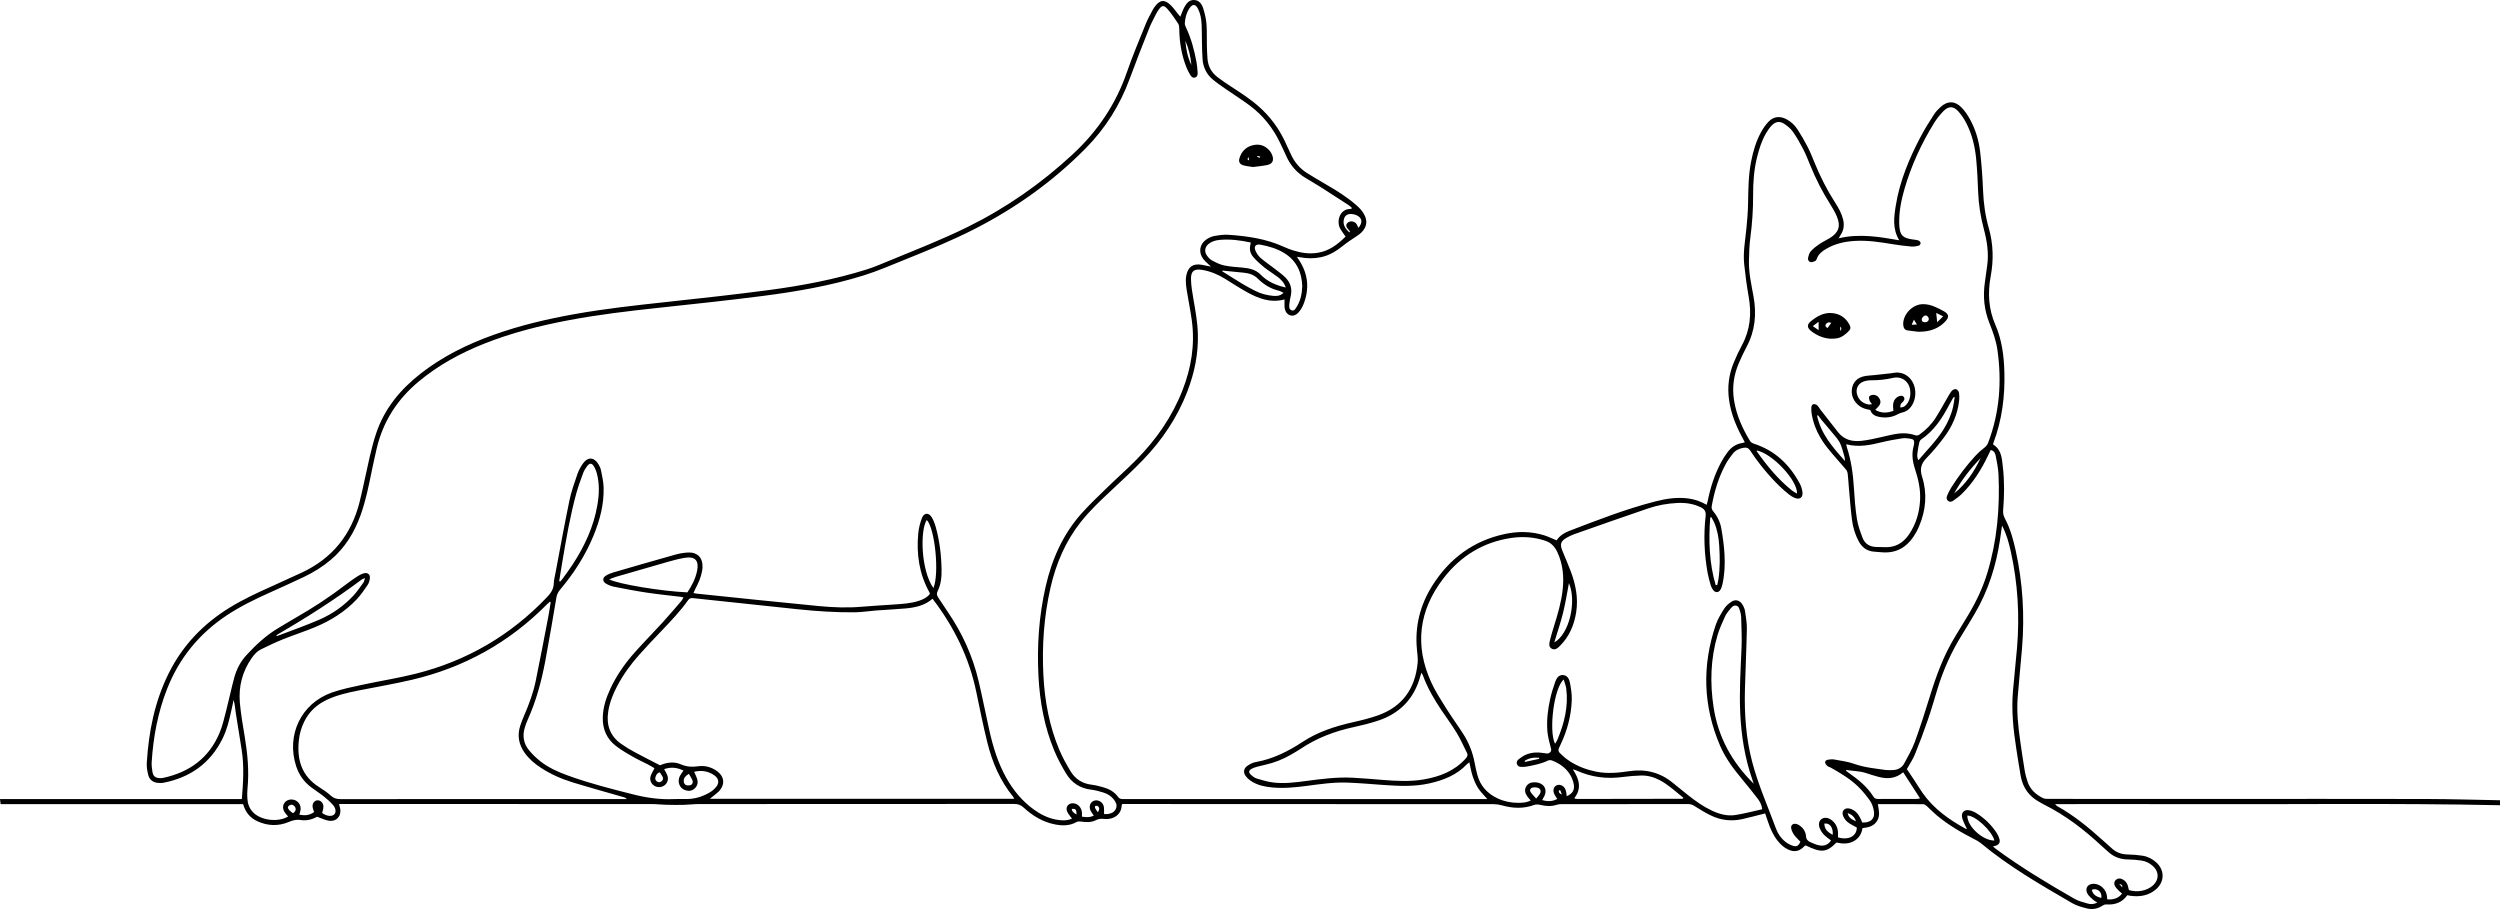 <svg xmlns="http://www.w3.org/2000/svg" id="Ebene_2" viewBox="0 0 5363.83 1950.35"><g id="_&#x17D;&#xD3;&#x165;_1"><path d="m5363.83,1727.64c-230.34-4.86-460.71-1.42-691.07-2.34-83.38-.34-166.77-.05-250.15-.05-3.87,0-7.73,0-13.37,0,2.13,2.14,2.96,3.45,4.16,4.11,35.47,19.67,66.64,45.08,96.61,72.12,7.08,6.39,14.29,12.64,21.36,19.05,9.62,8.73,20.88,12.55,33.84,12.79,10.55.2,21.18.97,31.59,2.62,11.33,1.8,21.51,6.87,30,14.79,17.63,16.43,17.55,40.81-.48,56.81-15.64,13.88-34.39,17.04-54.52,14.56-2.42-.3-4.81-.86-7.68-1.39-10.93,15.86-26.6,20.99-45.11,19.8-2.53-.16-5.54.89-7.69,2.34-10.64,7.18-22.35,9.22-34.42,6.07-10.51-2.74-21.44-5.66-30.71-11.05-67.79-39.4-135.83-78.49-196.4-128.94-3.74-3.11-8.17-5.52-12.54-7.74-29.34-14.95-57.71-31.45-83-52.73-7.01-5.9-13.24-12.72-20.1-18.82-2.2-1.96-5.25-4.16-7.93-4.18-32.11-.29-64.23-.19-97.33-.19,2.13,12.35,5.32,24.16-1.15,35.35-6.79,11.75-18.28,14.71-31.72,16.13-1.91,12.6-8.15,22.78-20.09,28.73-11.72,5.84-23.94,4.9-35.72,2.18-21.33,21.6-32.55,22.59-66.42,6.04-.85.67-2.02,1.37-2.93,2.33-10.18,10.72-21.06,12.89-34.41,6.67-9.17-4.28-16.32-11.04-22.58-18.84-9.88-12.33-15.87-26.62-20.86-41.41-1.89-5.59-3.79-11.17-5.85-17.23-17.08,4.29-33.03,8.65-49.16,12.25-23.58,5.26-46.51,2.41-68.1-8.23-11.99-5.92-23.43-13.04-34.78-20.14-4.1-2.56-7.98-3.91-12.78-3.91-90.8.08-181.61.05-272.41.12-3.13,0-6.41.31-9.36,1.29-11.85,3.94-23.56,3.22-35.52.42-4.23-.99-9.34-1.5-13.24-.05-23.23,8.65-46.33,7.54-69.71.9-5.67-1.61-11.75-2.48-17.64-2.48-261.81-.19-523.62-.25-785.43-.32-3.83,0-7.66,0-10.96,0-.87,1.45-1.49,2.02-1.5,2.59-.13,19.43-17.09,31.88-38.53,29.33-6.31-.75-11.41.06-17.01,2.85-9.83,4.91-20.44,4.53-31.12,2.94-3.24-.48-7.29-.66-9.94.84-14.8,8.38-30.41,8.36-46.32,5.24-26.09-5.11-48.07-18.31-67.28-36.1-6.19-5.73-12.33-7.86-20.68-7.85-225.42.21-450.84.14-676.26.25-11.27,0-22.54,1.53-33.82,1.77-12.7.26-25.41.04-38.11-.3-9.88-.26-19.74-1.48-29.61-1.49-219.41-.09-438.83-.07-658.24-.07-3.82,0-7.65,0-12.2,0,.95,3.78,1.72,6.43,2.28,9.14,3.43,16.59-7.7,29.27-24.45,26.65-7.8-1.22-15.18-5.09-24.78-8.47-9.52,5.2-22.07,9.28-35.25,7.05-9.59-1.62-17.41.69-26.09,4.3-22.25,9.25-44.84,8.38-66.84-1.66-15.7-7.17-25.79-19.37-30.69-36.73H1.39c-.47-3.67-.83-6.52-1.39-10.87h518.88c3-36.21,5.1-71.05-.38-105.84-4.12-26.16-8.55-52.27-12.55-78.45-1.43-9.35-1.98-18.84-4.68-28.47-1.65,7.55-3.31,15.1-4.94,22.65-4.5,20.74-9.47,41.37-18.97,60.49-26.42,53.19-69.86,83.69-127.59,94.74-3.73.71-7.75.44-11.56.02-10.62-1.17-17.87-7.14-20.31-17.39-1.94-8.16-3.52-16.8-3.02-25.09,3.99-66.86,16.86-131.69,46.86-192.18,29.68-59.85,74.03-106.29,130.76-141.18,28.35-17.44,58.4-31.49,88.73-45.04,21.6-9.65,43.05-19.62,64.56-29.46,66.84-30.57,108.33-82.2,125.92-153.1,7.9-31.85,14.04-64.14,21.51-96.11,3.93-16.83,8.26-33.63,13.71-50.01,17.81-53.46,52.23-94.79,96.08-128.95,47.04-36.64,99.79-62.56,155.64-82.57,56.67-20.31,115.04-34.05,174.2-44.63,65.39-11.7,131.38-18.85,197.39-26.03,73.01-7.94,146.05-15.82,218.84-25.49,71.08-9.44,141.56-22.68,210.15-44.21,17.46-5.48,34.33-12.89,51.29-19.87,55.5-22.85,111.44-44.67,165.33-71.26,82.96-40.93,158.04-93.21,225.83-156.15,53.04-49.24,92.35-107.18,116.06-175.93,12.19-35.34,26.85-69.84,40.84-104.54,4.08-10.11,9.67-19.62,14.66-29.36,1.12-2.19,2.55-4.24,3.98-6.25,11.23-15.82,21.83-16.77,35.55-2.73,5.16,5.28,9.44,11.41,14.14,17.15,1.72,2.1,3.47,4.18,5.43,6.54,3.02-7.19,5.27-13.88,8.55-20.03,4.44-8.3,10.37-16.02,20.86-15.74,11.16.3,16.87,8.81,19.79,18.12,3.35,10.69,5.98,21.86,6.94,32.99,1.28,14.74.52,29.65.86,44.49.23,10.23.55,20.47,1.36,30.67,1.27,15.99,8.48,29.16,21.08,38.91,9.76,7.55,20.04,14.46,30.42,21.16,20.79,13.42,41.5,26.9,59.99,43.48,22.94,20.56,40.88,44.83,54.16,72.57,4.57,9.56,9.04,19.16,13.38,28.83,7.61,16.93,19.16,30.45,34.88,40.24,13.19,8.21,26.52,16.21,39.97,23.98,22.67,13.1,44.86,26.86,64.71,44.07,7.73,6.71,14.7,13.76,19.03,23.58,4.09,9.27,4.25,17.6-.3,26.33-4.06,7.78-10.54,12.97-17.81,17.66-10.05,6.48-20.03,13.18-29.35,20.65-13.98,11.22-28.85,20.28-46.59,24.06-15.09,3.22-30.16,2.89-45.25.15-1.68-.3-3.36-.55-6.41-1.04,2.15,3.38,3.58,5.66,5.04,7.91,19.54,30.18,21.96,62.01,8.57,95.04-2.47,6.09-6.2,12.06-10.65,16.89-10.43,11.34-25.28,7.32-28.94-7.67-1.14-4.68-.53-9.8-.69-14.72-.06-1.73,0-3.46,0-5.92-30.55,8.24-57.11-2.4-82.64-16.79-15.68-8.84-30.76-18.74-46.12-28.15-14.91-9.14-30.82-15.62-48.15-18.5-16.45-2.73-23.94,2.3-23.76,19.12.16,14.35,2.68,28.77,5.11,42.99,4.23,24.72,8.84,49.32,9.62,74.52,1.32,43.07-7.17,84.28-22.54,124.24-21.37,55.54-53.86,104.07-94.97,146.72-21.81,22.62-45.03,43.89-67.95,65.4-22.94,21.53-45.94,42.95-65.55,67.71-33.11,41.82-53.38,89.59-65.14,141.19-14.15,62.05-18.55,124.91-15.23,188.45,2.88,55.13,12.77,108.73,34.25,159.72,6.68,15.86,15.2,31.07,24.1,45.83,10,16.59,25.07,26.24,44.74,28.7,9.06,1.13,18.06,3.37,26.83,5.99,12.06,3.61,22.8,9.83,30.28,20.27,2.98,4.15,6.58,4.59,10.97,4.57,19.08-.09,38.16-.04,57.24-.04,236.73,0,473.45,0,710.18,0h13.8c-7.46-8.68-14.63-15.42-19.76-23.46-5.05-7.92-8.75-16.93-11.74-25.89-3.08-9.24-4.58-19.01-6.99-29.45-2.3,1.74-3.85,2.59-4.99,3.81-22.25,23.75-50.97,34.84-81.79,41.61-31.78,6.98-63.9,5.51-96.03,3.28-26.07-1.81-52.12-4.13-78.21-5.16-29.75-1.17-59.19,3.26-88.61,7.13-24.56,3.23-49.15,5.59-73.94,3.23-14.88-1.42-29.47-4.38-42.4-12.19-5.3-3.2-10.38-7.53-14.07-12.46-5.55-7.4-4.14-16.13,3.45-21.47,5.36-3.76,11.73-7.13,18.08-8.26,37.3-6.64,70.11-23.19,101.38-43.76,32.95-21.68,69.88-33.29,108.02-41.93,18.21-4.13,36.51-8.58,54.04-14.92,51.96-18.79,78.66-57.51,84.05-111.55.97-9.71-.55-19.74-1.48-29.57-4.7-49.32,6.75-94.96,32.86-136.58,36.6-58.33,88.12-96.67,156.07-111.14,28.02-5.97,56.22-5.75,83.83,2.82,9,2.8,17.53,7.08,26.98,10.97,6.16-9.83,15.97-16.07,26.89-20.27,60.96-23.42,121.84-47.16,185.23-63.43,23.31-5.98,47.02-9.53,71.33-6.13,13.48,1.89,25.91,6.37,38.41,13.48.82-2.81,1.64-5,2.09-7.25,5.86-29.24,14.76-57.47,28.87-83.83,4.15-7.75,8.97-15.24,14.27-22.25,7.69-10.16,17.72-17.14,30.69-19.15,1.7-.26,3.34-.9,5.99-1.63-2.38-4.51-4.44-8.47-6.54-12.4-13.27-24.76-23.34-50.59-27.3-78.63-3.9-27.63-.53-54.3,10.08-79.96,5.26-12.71,11.07-25.26,17.61-37.35,17.81-32.91,20.87-67.51,14.43-103.85-4.12-23.26-7.27-46.74-9.69-70.24-2.59-25.13,2.15-50,4.66-74.94,1.87-18.6,3.41-37.3,3.73-55.98.51-29.7.7-59.36,6.44-88.65,4.29-21.93,10.46-43.33,21.17-63.02,4.5-8.28,10.03-16.35,16.54-23.1,10.71-11.11,24.17-12.36,37.89-5.19,9.94,5.19,18.03,12.73,24.01,21.97,7.85,12.11,15.11,24.68,21.73,37.51,5.5,10.64,9.92,21.86,14.45,32.98,12.43,30.5,27.18,59.77,45.08,87.45,7.1,10.98,13.39,22.4,16.56,35.32,3.06,12.43,1.23,23.79-6.03,34.32-.95,1.38-1.65,2.94-3.36,6.06,44.07-10.48,86.21-3.29,129.77,4.22-14.93-24.85-11.32-49.93-7.32-74.67,8.49-52.56,28.85-101.02,53.46-147.78,8.54-16.21,18.41-31.76,28.32-47.2,3.95-6.16,9.19-11.72,14.66-16.63,14.68-13.16,30.26-13.03,44.18,1.09,6.84,6.94,12.67,15.24,17.48,23.76,12.66,22.4,20.01,46.89,22.92,72.27,3.14,27.33,5.06,54.86,6.16,82.36,1.09,27.36,4.76,54.23,12.25,80.45,9.82,34.38,10.63,68.86,4.13,103.83-6.6,35.52-4.65,70.21,10.01,103.85,13.9,31.9,18.33,65.77,19.35,100.28,1.57,52.82-5,104.32-23.78,153.96-.24.63-.17,1.38-.3,2.68,18.31,11.15,18.82,30.63,20.92,48.96,3.51,30.62,3.03,61.38.54,92.08-.53,6.6.8,12.18,3.96,18.1,11.58,21.68,17.91,45.28,23.13,69.11,15.08,68.83,19.22,138.43,13.44,208.61-2.9,35.2-6.58,70.33-9.33,105.54-2.44,31.17,1.02,62.11,5.32,92.94,3.02,21.68,6.24,43.34,9.85,64.92,1.33,7.96,3.65,15.82,6.17,23.51,5.4,16.5,17.63,27.07,32.47,34.63,4.09,2.08,9.59,1.91,14.44,1.92,119.07.1,238.14.08,357.21.08,150.87,0,301.74-.24,452.61.13,52.28.13,104.55,1.76,156.83,2.7v10.6ZM2598.24,572.07c-6.22-6.06-12.18-10.64-16.58-16.4-11.05-14.5-7.9-32.43,7.32-42.38,4.92-3.22,10.69-5.96,16.41-6.95,10.02-1.74,20.39-3.28,30.45-2.58,40.62,2.81,80.72,8.5,118.3,25.66,6.73,3.07,13.71,5.7,20.76,7.94,17.01,5.4,34.34,7.87,52.23,5.06,24.57-3.86,42.87-17.96,59.87-34.81-3.98-5.72-7.64-10.49-10.77-15.59-9.74-15.86-2.71-44.02,21.73-43.8.81,0,1.62-.89,3.05-1.73-3.09-2.6-5.55-5.13-8.44-7.01-19.81-12.91-39.63-25.79-59.6-38.44-11.03-6.99-22.46-13.36-33.54-20.28-17.86-11.17-31.1-26.4-39.65-45.75-4.42-10.01-9.17-19.88-13.92-29.74-15.16-31.44-36.52-57.98-64.45-78.84-16.67-12.45-34.4-23.49-51.5-35.37-9.56-6.64-19.23-13.22-28.11-20.69-13.32-11.21-20.39-26.11-21.7-43.39-.96-12.66-1-25.39-1.31-38.09-.3-12.36-.07-24.74-.72-37.08-.59-11.31-2.42-22.54-7.65-32.79-5.51-10.8-11.91-11.13-18.65-.9-6.36,9.66-9.1,20.64-9.73,32.07-.15,2.63.97,5.54,2.16,8.01,11.47,23.74,18.02,49,22.88,74.73,1.44,7.6,1.91,15.4,2.5,23.13.34,4.48-.94,8.82-5.7,10.27-4.96,1.52-8.06-2.12-10.27-5.75-2.93-4.8-5.56-9.86-7.67-15.07-10.72-26.53-15.43-54.22-15.75-82.77-.05-4.07-.33-8.86-2.42-12.07-6.94-10.6-14.16-21.14-22.4-30.74-8.31-9.67-12.59-8.95-19.74,1.27-2.02,2.89-3.84,5.95-5.41,9.1-4.88,9.79-10.26,19.41-14.28,29.56-14.43,36.43-28.87,72.86-42.39,109.63-20.69,56.27-51.84,105.76-93.87,148.4-70.07,71.09-150.29,128.27-239.06,173.6-48.49,24.76-98.86,45.28-149.29,65.6-29.45,11.87-58.71,24.59-88.96,34.01-70.98,22.11-144.15,34.64-217.72,44.08-74.59,9.58-149.4,17.42-224.18,25.49-63.21,6.83-126.31,14.3-188.81,26.06-62.56,11.77-124.14,27.21-183.41,50.85-50.49,20.14-97.77,45.85-139.75,80.8-46.05,38.34-76.9,86.09-90.48,144.66-3.75,16.16-7.31,32.37-10.64,48.62-6.38,31.13-12.6,62.29-23.29,92.34-13.38,37.62-33.31,70.87-64.14,96.92-17.38,14.69-36.54,26.68-56.98,36.46-24.52,11.74-49.34,22.84-74.13,34-31.91,14.36-63.36,29.56-92.59,49.01-59.15,39.35-102,91.94-127.92,158.09-19.63,50.09-29.36,102.39-32.85,155.91-.48,7.31.41,14.86,1.7,22.11,1.6,8.95,6.44,12.61,15.48,13,2.79.12,5.67-.17,8.41-.77,55.71-12.17,97.27-42.53,119.78-95.78,6.68-15.81,10.45-32.92,14.78-49.63,6.02-23.22,10.73-46.79,17.12-69.91,4.93-17.84,13.46-34.25,26.15-47.99,20.18-21.87,41.77-42.16,67.57-57.48,12.76-7.57,25.34-15.44,38.23-22.77,37.21-21.18,72.9-44.6,106.85-70.7,8.39-6.45,17.09-12.54,25.95-18.34,4.08-2.67,8.7-4.9,13.39-6.15,7.98-2.14,13.56,2.49,12.7,10.65-.5,4.77-1.87,10.01-4.51,13.89-7.33,10.75-14.69,21.7-23.56,31.14-25.05,26.69-55.64,45.7-89.17,59.73-22.77,9.53-46.39,17.03-69.31,26.25-16,6.43-31.6,13.94-47.11,21.52-8.37,4.09-14.52,11-19.88,18.67-20.3,29.03-28.46,61.5-25.36,96.35,2.16,24.22,6.39,48.28,10.39,72.3,6.17,37.09,9.64,74.24,5.9,111.83-.66,6.65-.66,13.43-.3,20.12.63,11.59,4.12,22.16,12.57,30.65,17.25,17.33,53.14,21.59,74.92,8.74-2.82-3.57-6.15-6.84-8.35-10.75-6.94-12.36,1.47-25.98,15.64-25.77,12.29.18,21.19,10.46,19.38,22.64-.5,3.38-1.71,6.65-2.61,10,14.22,2.42,21.59,1.12,31.78-5.61-1.03-3.19-2.42-6.43-3.11-9.81-1.54-7.57,2.77-14.46,9.3-15.35,6.99-.96,13.36,4.89,13.69,12.86.1,2.42-.42,4.9-.89,7.31-.44,2.3-1.18,4.54-1.82,6.92,2.66,1.56,4.66,3.05,6.9,4,8.36,3.55,16.13,2.79,19.73-1.73,3.51-4.41,2.86-12.29-3.35-19.4-5.98-6.86-12.93-13-20.07-18.68-8.83-7.03-18.5-13-27.46-19.87-14.96-11.49-25.42-26.21-31.35-44.27-21.98-67.02,10.43-135.3,76.69-158.54,21.2-7.44,43.53-11.9,65.57-16.67,38.28-8.29,77.12-14.26,115.05-23.86,109.16-27.61,202.9-82.24,280.69-163.99,8.05-8.46,14.2-17.09,14.59-29.36.23-7.35,2.13-14.66,3.51-21.94,9.88-52.02,19.28-104.14,30.02-155.98,3.99-19.27,10.69-38.04,17.11-56.71,2.83-8.22,7.21-16.23,12.32-23.29,10.33-14.28,23.85-13.2,32.88,2.1,2.31,3.91,4.51,8.21,5.37,12.6,2.36,12.08,5.27,24.26,5.67,36.48,1.18,36.28-7.92,70.71-21.59,104-17.46,42.54-42.07,80.73-71.59,115.82-4.22,5.02-6.94,10.25-8.06,16.82-7.7,45.25-15.29,90.53-23.73,135.64-8.19,43.83-19.71,86.76-38.2,127.56-2.18,4.81-3.98,9.83-5.59,14.87-5.66,17.73-3.46,34.63,8.2,49.08,7.45,9.24,16.26,17.71,25.64,25.01,17.41,13.57,37.59,22.37,58.21,29.9,45.84,16.73,93.07,28.69,140.32,40.61,28.57,7.21,57.44,11.41,87.01,9.99,9.16-.44,18.37-.02,27.55-.09,18.11-.13,34.84-5.35,50.24-14.59,4.76-2.85,9.23-6.68,12.77-10.95,7.34-8.83,6.3-17.99-2.97-24.81-13.18-9.69-27.97-11.83-44-8.16,2.54,6.03,5.3,11.03,6.75,16.39,2.1,7.74-.06,14.8-6.26,20.1-5.96,5.09-13.02,5.33-20.02,2.89-11.83-4.12-17.02-17.93-11.22-29.84,1.96-4.02,4.91-7.56,7.94-12.12-13.41-6.51-26.72-8.21-41.55-3.05,1.31,2.3,2.4,4.02,3.3,5.84,1.42,2.83,3.07,5.61,4,8.61,2.45,7.95-.44,16.08-6.96,20.61-6.64,4.61-15.25,4.72-21.92.27-6.55-4.37-9.94-12.49-7.35-20.48,1.79-5.54,5.13-10.57,8.28-16.81-4.41-2.57-8.81-5.37-13.43-7.76-10.97-5.69-22.32-10.71-33.01-16.87-12.51-7.22-25.16-14.49-36.52-23.3-19.33-15-28.37-35.49-28-60.11.32-22.03,6.96-42.38,16.06-62.08,13.45-29.12,31.75-55.1,52.99-78.92,19.28-21.61,39.67-42.23,59.2-63.63,13.81-15.12,27.04-30.77,40.42-46.28,1.7-1.97,2.79-4.48,4.53-7.34-2.25-.63-3.53-1.16-4.84-1.32-24.53-3-49.15-5.43-73.59-9.08-23.72-3.54-47.3-8.13-70.84-12.73-5.78-1.13-11.57-3.49-16.7-6.43-8.23-4.7-8.35-12.59-.27-17.5,5.06-3.08,10.79-5.34,16.5-7,44.05-12.83,88.13-25.57,132.31-37.97,8.44-2.37,17.29-3.9,26.04-4.47,20.81-1.34,32.83,10.68,32.19,31.32-.09,2.81-.53,5.62-1,8.4-2.34,13.77-8.06,26.26-14.55,38.48-1.39,2.61-2.46,5.39-3.96,8.73,2.9.55,4.57,1,6.26,1.17,87.82,9.03,175.6,18.46,263.49,26.84,30.55,2.91,61.31,4.02,92.08,1.3,22.86-2.02,45.8-3.09,68.69-4.75,17.95-1.3,35.99-2.15,53.28-7.93,9.09-3.04,17.6-7.01,23.54-14.91-.48-1.45-.66-2.51-1.15-3.4-21.86-39.4-28.02-81.89-23.88-126.08,1.07-11.43,3.94-23.05,8.17-33.71,4.44-11.18,14.65-11.41,20.82-1.05,3.74,6.28,6.45,13.39,8.44,20.46,8.35,29.75,12.07,60.26,12.6,91.07.27,15.88-.94,31.99-8.3,46.53-2.92,5.77-1.83,9.78,1.41,14.5,6.99,10.2,13.56,20.68,20.54,30.89,31.03,45.39,53.32,94.73,65.91,148.24,8.16,34.7,15.01,69.71,22.75,104.51,7.92,35.62,18.44,70.38,36.35,102.46,15,26.86,34.16,50.19,59.25,68.3,14.18,10.24,29.56,18.07,46.83,21.46,11.67,2.29,23.44,3.11,35.12-1.79-3.89-5.6-8.12-10.04-10.39-15.32-4.26-9.89,2.84-18.65,13.59-17.72,9.66.84,17.63,9.71,18.16,20.32.13,2.65.02,5.32.02,8.34,8.95,1.57,17.05,1.97,25.42-2.27-2.4-3.5-4.62-6.23-6.28-9.25-5-9.13-2.16-19,6.25-22.44,8.08-3.3,18.25,1.67,21.08,10.78,1.02,3.27.75,6.95.94,10.45.12,2.3.02,4.6.02,7.19,3.21,0,5.72.34,8.11-.06,7.6-1.28,14.37-4.04,17.49-11.91,3.02-7.62-.42-13.81-4.88-19.52-5.61-7.18-13.22-11.87-21.72-14.54-8.72-2.74-17.69-5.23-26.73-6.3-23.92-2.84-41.9-14.84-53.97-35.01-9.21-15.4-17.87-31.34-24.78-47.87-21.47-51.37-31.4-105.38-34.28-160.82-3.35-64.56.97-128.52,15.31-191.63,13.28-58.43,36.8-112.11,76.99-157.22,17.36-19.48,36.46-37.43,55.18-55.66,20.75-20.21,42.53-39.38,62.87-59.99,42.36-42.94,76.27-91.7,98.45-148.15,19.07-48.54,27.3-98.59,20.19-150.58-2.63-19.23-6.47-38.28-9.64-57.44-2.13-12.88-4.72-25.8-2.12-38.92,3.73-18.84,14.82-26.26,33.65-22.74,6.09,1.14,12.16,2.41,19.31,3.83Zm1672.91,393.38c-1.97,4.09-3.66,7.54-5.3,11.01-14.6,30.88-32.55,59.52-57.06,83.58-5.49,5.39-11.95,9.86-18.27,14.32-3.24,2.29-7.24,3.29-10.85.33-3.93-3.23-3.7-7.59-1.92-11.62,2.55-5.8,5.29-11.59,8.66-16.94,15.29-24.26,32.5-47.12,51.94-68.22,5.72-6.2,12.06-11.97,18.8-17.03,4.21-3.16,6.88-6.68,8.69-11.46,24.34-64.29,29.35-130.49,19.78-198.14-2.84-20.09-9.65-39.03-17.13-57.75-11.28-28.23-14.32-57.37-9.92-87.38,1.74-11.88,3.2-23.8,4.94-35.68,3.97-27.13-.31-53.48-7.25-79.62-6.82-25.68-11.03-51.74-12.05-78.37-.89-23.29-1.97-46.6-4.1-69.8-2.51-27.23-8.65-53.77-21.21-78.28-4.62-9.01-10.35-17.79-17.1-25.31-10.49-11.71-21.07-11.91-31.99-.77-7.6,7.76-14.52,16.5-20.22,25.73-27.22,44.08-48.77,90.82-63.25,140.64-7.02,24.14-12.01,48.72-11.51,74.07.51,25.83,6.51,32.36,31.85,35.39,3.47.42,7.13.76,10.25,2.16,1.84.82,3.88,3.67,3.82,5.55-.05,1.87-2.33,4.85-4.12,5.28-5.08,1.22-10.48,2.25-15.62,1.8-13-1.13-25.99-2.72-38.88-4.83-26.52-4.33-53-8.67-80.02-7.37-22.5,1.08-44.15,5.51-63.8,17.12-8.58,5.07-16.61,10.82-20.07,20.96-.66,1.92-1.92,4.29-3.57,5.08-2.97,1.43-6.6,2.89-9.66,2.42-4.29-.66-6.6-4.81-5.72-8.87,1.1-5.01,2.53-10.68,5.77-14.31,5.32-5.96,11.9-10.99,18.55-15.52,6.98-4.76,14.8-8.25,22.03-12.67,19.47-11.92,24.22-25.72,15.34-46.69-3.83-9.05-8.78-17.74-14.09-26.05-16.97-26.59-31.1-54.59-43-83.78-4.8-11.77-9.45-23.67-15.28-34.93-6.64-12.81-13.81-25.48-22.14-37.23-4.75-6.7-11.72-12.29-18.69-16.85-9.16-5.99-18.36-4.66-26.02,3.26-5.08,5.26-9.43,11.47-13.05,17.85-9.14,16.08-14.65,33.62-19.04,51.51-6.45,26.25-8.39,53.02-8.27,79.91.13,30.8-1.87,61.37-5.97,91.91-2.2,16.39-2.61,33.07-2.98,49.64-.58,25.97,5.22,51.25,9.83,76.59,6.86,37.73,3.41,73.78-14.87,108.02-5.98,11.2-11.34,22.76-16.41,34.41-11.25,25.87-15.02,52.73-10.47,80.8,5.13,31.61,17.95,60.08,34.44,87.09,1.59,2.6,5.19,4.57,8.26,5.57,44.87,14.5,76.26,44.5,98.16,85.29,2.94,5.48,4.92,11.83,5.82,18,1.75,11.96-5.73,17.53-16.72,12.86-4.18-1.77-8.23-4.19-11.77-7.03-7.14-5.75-14.2-11.69-20.75-18.1-23.57-23.06-44.41-48.44-62.53-75.97-3.69-5.61-7.76-7.4-14.09-6.42-9.5,1.48-17.75,5.37-23.65,12.85-5.66,7.17-11.06,14.72-15.38,22.75-15.02,27.93-24.02,57.96-29.67,89.08-.82,4.54.04,7.98,3.07,11.6,9,10.77,15.1,23.31,17.46,37,3.12,18.04,5.71,36.28,6.78,54.53,1.28,21.86.4,43.82-4.45,65.36-.92,4.07-2.3,8.25-4.46,11.78-3.7,6.06-10.46,6.42-14.94.87-2.39-2.95-4.38-6.55-5.46-10.18-2.69-9.12-5.32-18.33-6.98-27.69-7.15-40.24-8.73-80.77-4.17-121.38,1.11-9.85-2.37-14.96-10.62-18.93-16.06-7.73-33.01-10.04-50.53-9.12-20.91,1.1-41.55,4.71-61.29,11.4-53.48,18.11-106.7,37.01-159.96,55.74-5.3,1.86-10.41,4.45-15.32,7.2-13.21,7.41-15.39,13.9-9.69,27.96,5.97,14.72,12.39,29.27,17.97,44.14,10.68,28.47,16.53,57.69,11.67,88.27-4.38,27.57-14.88,52.23-35.01,72.09-4.77,4.7-10.51,9.92-17.69,5.63-6.62-3.96-5.15-11.2-3.63-17.36,2.53-10.27,5.54-20.44,8.7-30.54,8.01-25.63,15.68-51.31,18.66-78.16,3.11-27.94.7-54.95-11.31-80.76-5.47-11.75-13.25-20.38-26-24.6-23.65-7.84-47.84-9.59-72.22-6.09-60.76,8.72-109.56,38.92-146.48,87.09-52.74,68.83-62.11,143.87-25.8,223.17,8.92,19.48,20.85,37.66,32.26,55.9,11.41,18.26,24.2,35.66,35.83,53.8,12.31,19.2,20.77,40.06,24.88,62.63,1.52,8.33,3.44,16.59,5.53,24.8,6.28,24.65,21.75,41.45,44.64,51.9,13.74,6.27,28.24,9.16,43.21,9.11,8.92-.03,18.05-.33,26.95-5.03-2.78-3.29-5.21-5.8-7.22-8.61-4.56-6.39-6.88-13.36-2.85-20.81,3.96-7.31,10.8-9.85,18.73-9.61,3.14.09,6.41.45,9.36,1.45,12.18,4.12,16.95,15.45,11.62,27.23-1.39,3.08-3.16,5.99-5.01,9.45,11.52,3.38,21.92,3.31,32.28-2.43-2.34-3.8-4.7-6.91-6.31-10.38-3.64-7.87-1.68-15.27,4.49-18.55,5.9-3.13,14.08-.6,18.21,6.26,1.74,2.9,2.37,6.54,3.16,9.92.5,2.14.37,4.42.54,6.93,11.99-4.78,17.6-13.05,15.42-25.2-1.4-7.76-4.49-15.73-8.77-22.35-9.08-14.04-22.62-23.16-38.1-29.14-2.57-.99-6.38-.92-8.82.28-14.15,6.98-29.45,9.72-44.69,12.7-3.78.74-7.73.76-11.61.79-4.05.03-7.91-.97-9.68-5.11-1.95-4.56-.11-8.65,3.37-11.34,4.69-3.64,9.69-7.15,15.08-9.53,13.39-5.89,27.54-5.72,41.64-3.24,4.47.79,7.99,1.29,11.33-2.77,3.12-3.81,1.35-6.87.4-10.71-2.76-11.25-5.99-22.58-6.88-34.05-1.78-23.01.91-45.93,5.88-68.41,2.81-12.69,6.68-25.22,11.03-37.48,2.62-7.36,7.22-14.81,16.37-14.41,9.78.43,13.7,8.73,15.21,16.74,2.27,12.07,4.28,24.5,3.87,36.69-1.13,33.57-9.61,65.57-24.12,95.91-6.43,13.44-6.65,13.55,4.64,23.87,4.93,4.5,10.3,8.65,15.95,12.22,17.2,10.87,35.95,17.9,55.9,21.9,23.63,4.73,47.19,2.5,70.63-1.02,34.77-5.23,65.92,2.25,93.31,24.59,11.23,9.16,22.42,18.35,33.8,27.31,15.84,12.48,32.25,24.1,50.61,32.72,16,7.51,32.85,12.15,50.34,9.42,19.37-3.03,38.4-8.19,57.58-12.42-1.2-9.77-5.25-16.88-10.22-23.3-11.02-14.25-22.29-28.3-33.8-42.15-18.13-21.82-35.07-44.48-46.34-70.67-36.66-85.2-39.05-171.89-9.38-259.43,4.14-12.2,11.06-23.66,18.01-34.63,3.82-6.03,9.79-11.23,15.86-15.16,8.5-5.51,17.5-3.07,22.95,5.49,2.79,4.37,5.2,9.49,5.96,14.54,1.95,12.88,4.22,25.95,3.96,38.89-.84,43.44-3.04,86.85-4.14,130.28-1.31,51.76,2.22,103.14,15.29,153.46,12.91,49.67,33.87,96.53,51.5,144.55,4.04,10.99,10.91,20.79,20.26,28.09,4.87,3.8,10.72,6.94,16.62,8.68,7.69,2.27,11.36-.41,15.48-8.78-4.48-4.78-9.56-9.27-13.43-14.62-3-4.15-5.5-9.19-6.43-14.17-1.25-6.64,3.64-10.93,10.3-9.62,3.3.65,6.66,2.43,9.34,4.53,6.94,5.47,11.48,13.04,12.1,21.64.53,7.3,4.21,10.89,9.95,13.3,6.15,2.58,12.37,5.5,18.85,6.68,10,1.82,18.73-1.19,24.93-10.65-3.1-2.29-5.95-4.28-8.67-6.44-6.73-5.34-12.49-11.49-15.56-19.72-3.04-8.15-1.73-15.31,3.43-19.45,4.98-3.99,13.01-4.01,19.87.49,9.78,6.43,14.98,15.74,15.84,27.38.28,3.79.04,7.62.04,11.13,22.91,6.82,40.25-2.81,40.37-21.04-6.91-4.01-14.19-7.14-20.05-12-4.36-3.62-8.22-9.05-9.89-14.43-3.03-9.72,4.56-16.85,14.48-14.33,10.23,2.59,17.1,9.59,21.96,18.64,1.98,3.68,3.48,7.62,5.14,11.29,18.97,1.15,28.59-9.3,24.53-27.15-1.54-6.77-3.85-13.93-7.82-19.46-7.79-10.82-16.2-21.45-25.79-30.67-17.15-16.49-37.54-28.71-58.21-40.34-2.45-1.38-5.54-1.91-7.56-3.7-2.15-1.9-4.52-4.74-4.74-7.33-.35-4.17,3.41-5.86,7.14-6.27,3.85-.41,7.88-1.09,11.6-.39,14.52,2.75,29.49,4.47,43.28,9.4,22.28,7.97,45.4,10.02,68.4,13.28,4.16.59,8.46.08,12.7.15,11.99.18,21.47-4.48,27.07-15.23,7.82-15,16.59-29.73,22.33-45.53,11.69-32.16,22.12-64.81,32.18-97.53,13.75-44.7,29.76-88.35,54.35-128.42,9.42-15.35,18.77-30.76,28.02-46.22,17.11-28.59,31.34-58.5,41.01-90.48,20.79-68.74,27.08-139.17,23.87-210.58-.6-13.31-3.37-26.58-5.9-39.73-1.01-5.24-2.77-11.1-10.86-13.09Zm-2270.38,319.14c-16.7,14.75-37.06,18.96-57.99,20.87-21.09,1.93-42.28,2.78-63.4,4.37-15.13,1.14-30.22,3.75-45.34,3.89-40.64.39-81.19-2.23-121.61-6.46-75.15-7.88-150.29-15.83-225.42-23.92-4.78-.51-7.85.36-10.71,4.43-16.74,23.77-36.88,44.61-56.86,65.61-16.07,16.89-32.18,33.76-47.69,51.16-18.38,20.62-34.6,42.88-47.53,67.39-9.12,17.28-16.24,35.28-19.25,54.71-4.38,28.23,3.42,51.88,27.13,68.89,9.15,6.56,18.89,12.4,28.8,17.77,17.98,9.75,36.28,18.89,55.22,28.69,13.88-6.11,29.6-8.59,44.37-2.21,12.54,5.41,24.14,6.24,37.42,4.3,14.99-2.19,29.56,1.98,41.88,11.46,13.84,10.66,15.86,26.43,4.78,39.91-4.18,5.09-9.95,8.88-15.02,13.22-1.67,1.43-3.43,2.74-6.47,5.16h652.84c-.97-1.98-1.34-3.3-2.13-4.26-28.05-34.37-45-74.19-55.47-116.75-8.77-35.63-16.15-71.62-23.53-107.58-15.2-74.04-47.58-139.99-94.02-200.67Zm-819.26,7.21c-.56-.27-1.13-.53-1.69-.8-2.01,1.76-4.13,3.39-6,5.29-80.97,82.16-177.97,135.92-290.03,162.21-38.11,8.94-76.79,15.45-115.2,23.11-23.22,4.63-46.29,9.82-67.83,20.12-21.07,10.07-37.41,25.03-47.86,46.17-6.18,12.5-10.05,25.71-11.59,39.46-4.74,42.09,5.65,77.77,43.73,101.63,8.66,5.42,17.26,11.25,24.74,18.13,6.29,5.79,12.73,7.42,20.94,7.41,201.34-.18,402.69-.14,604.03-.14,3.32,0,6.65,0,9.97,0-2-2.44-4.15-3.32-6.37-3.96-36.61-10.58-73.38-20.65-109.81-31.85-24-7.38-46.98-17.51-68.13-31.32-13.41-8.76-25.49-18.98-34.83-32.15-12.71-17.91-16.13-37.37-9.32-58.32,2.51-7.71,5.56-15.26,8.78-22.71,10.23-23.72,19.17-47.95,24.39-73.24,9.62-46.66,18.41-93.49,27.43-140.27,1.84-9.54,3.11-19.18,4.65-28.77Zm3113.92-164.13c-1.44,10.11-2.82,20.23-4.34,30.32-8.45,56.07-25.2,109.32-54.08,158.4-8.78,14.91-17.69,29.75-26.84,44.44-22.92,36.78-40.67,75.87-53.25,117.34-6.76,22.3-13.22,44.71-20.8,66.72-8.5,24.68-17.59,49.18-27.47,73.33-4.61,11.27-11.68,21.54-17.42,31.88,5.42,8.08,10.78,15.94,16,23.9,6.01,9.15,11.6,18.59,17.91,27.52,24.02,34.03,56.98,57.38,92.99,76.96.31.17,1.07-.51,1.94-.95-.93-1.51-2.06-2.91-2.73-4.5-2.7-6.46-6.27-12.78-7.65-19.54-2.06-10.08,4.53-16.76,14.63-15.14,5.41.87,10.91,3.15,15.63,6.01,18.08,10.97,32.8,25.62,44.39,43.29,2.47,3.77,4.32,8.14,5.54,12.5,1.99,7.11-.56,11.53-7.36,14.14-1.68.65-3.52.89-6.57,1.63,2.8,2.46,4.27,3.94,5.92,5.17,53.81,39.7,111.03,74.07,168.94,107.28,8.71,4.99,18.96,7.54,28.75,10.31,6.31,1.79,13.04,1.56,20.44-2.22-3.6-2.27-6.52-3.58-8.74-5.63-4.36-4.03-9.34-7.9-12.26-12.89-6.79-11.63.37-22.35,13.85-21.74,13.74.62,26.1,12.32,27.66,26.2.26,2.33.46,4.66.72,7.28,12.86.8,23.5-1.93,31.85-12.5-2.29-1.91-4.28-3.3-5.92-5.01-3.14-3.29-6.64-6.42-8.96-10.24-2.71-4.45-2.9-9.65,1.07-13.74,3.87-3.99,8.68-4.21,13.7-2.02,6.23,2.71,10.25,7.4,12.26,13.78,1.04,3.29,1.72,6.68,2.49,9.78,17.95,5.35,37.75,1.68,50.45-9.14,14.63-12.46,14.8-30.35.33-43.01-6.8-5.95-14.81-9.87-23.65-11.18-9.39-1.39-18.93-2.29-28.42-2.36-16.68-.12-31.16-5.16-43.39-16.62-4.89-4.59-10.11-8.84-15.02-13.41-37.16-34.57-77.14-65.19-122.78-87.92-2.84-1.41-5.51-3.17-8.32-4.66-23.12-12.19-37.04-31.15-41.5-56.87-3.38-19.47-6.42-39-9.46-58.53-6.31-40.57-10.54-81.32-7.16-122.42,2.58-31.32,6.23-62.56,8.83-93.88,5.77-69.46,1.7-138.34-13.4-206.45-4.19-18.9-9.17-37.62-18.83-55.62Zm-1245.58,315.65c-1.07,3.08-1.83,4.92-2.34,6.83-13.27,49.45-44.81,81.49-93.24,96.87-16.44,5.22-33.26,9.47-50.14,13.1-40.8,8.78-79.1,23.35-113.91,46.67-6.74,4.51-13.82,8.52-20.84,12.59-17.22,9.98-35.54,17.18-54.99,21.5-5.85,1.3-11.7,2.65-17.47,4.27-3.72,1.04-7.48,2.25-10.88,4.04-7.04,3.68-7.85,7.85-2.18,13.14,3.54,3.3,7.78,6.6,12.29,7.97,11.4,3.48,22.99,6.95,34.76,8.48,23.99,3.12,47.91-.04,71.73-3.2,32.91-4.36,65.87-8.61,99.15-6.99,22.2,1.08,44.35,3.2,66.52,4.9,28.55,2.2,57.14,3.76,85.56-1.06,34.47-5.83,66.04-17.68,90.38-44.46,3.85-4.24,5.68-7.75,3.04-12.96-7.18-14.13-13.52-28.76-21.71-42.27-10.24-16.88-22.04-32.81-33.08-49.22-15.8-23.49-29.93-47.89-39.69-74.61-.58-1.57-1.56-3-2.95-5.6Zm712.81,238.16c-1.1-3.27-2.18-6.54-3.3-9.8-15.68-45.41-23.23-92.33-25.57-140.14-2.34-47.68.83-95.28,2.78-142.91.89-21.81-.37-43.71-.9-65.56-.09-3.82-1.09-7.71-2.23-11.39-1.53-4.96-2.43-11.07-8.57-12.3-5.99-1.19-9.74,3.62-13.04,7.64-4,4.89-8.13,9.99-10.7,15.68-5.94,13.15-12.1,26.37-16.16,40.16-14.92,50.64-16.31,102.19-8.47,154.18,9.72,64.45,39.56,118.52,86.17,164.44Zm-384.75,30.83c1.03.78,1.54,1.49,2.1,1.54,2.45.22,4.93.33,7.39.33,74.17-.1,148.33-.22,222.5-.36.26,0,.56-.36.76-.61.21-.25.32-.58.91-1.71-16.44-12.92-31.63-27.72-50.59-37.62-12.75-6.66-26.32-10.48-40.71-9.95-12.68.46-25.41,1.29-37.96,3.05-34.85,4.88-68.27.6-100.33-14.01-1.93-.88-4.06-1.31-7.6-2.41,14.24,21.11,19.45,41.16,3.53,61.76Zm-2178.14-465.62c.67.37,1.35.75,2.02,1.12,1.55-1.75,3.27-3.38,4.62-5.27,7.41-10.31,15.09-20.45,22.03-31.08,25.68-39.36,45.34-81.3,53.29-128.04,3.82-22.44,4.83-44.93-1.04-67.22-1.25-4.74-2.96-9.47-5.28-13.77-5.14-9.55-10.18-9.96-16.44-1.34-3.08,4.25-5.96,8.88-7.75,13.78-5.31,14.56-10.78,29.13-14.85,44.06-13.11,48.03-21.53,97.06-29.83,146.1-2.35,13.87-4.53,27.78-6.78,41.67Zm275.1,24.27c9.51-14.46,17.35-29.31,20.76-46.19,4.5-22.23-4.29-31.64-26.85-27.88-11.43,1.9-22.73,4.84-33.89,8-37.95,10.75-75.82,21.78-113.69,32.81-4.43,1.29-8.66,3.26-13.96,5.3,17.68,10.02,113.42,25.7,167.64,27.95Zm1283.77-654.1c-3.5-10.59-10.18-17.31-17.79-23.03-9.29-6.98-19.36-12.97-28.42-20.22-8.2-6.56-16.09-13.73-23.02-21.59-6.2-7.03-9.16-15.83-6.96-25.6.42-1.88.67-3.8,1.07-6.08-22.48-4.85-44.4-7.7-66.72-5.62-8.52.79-16.69,3.01-23.54,8.48-8.01,6.4-9.91,15.94-4.19,24.41,2.89,4.28,6.64,8.67,11.06,11.05,8.28,4.47,17.04,8.89,26.14,10.82,13.02,2.77,26.5,3.52,39.81,4.69,14.38,1.27,28.21,4.32,38.58,14.98,14.58,14.98,32.53,22.92,53.99,27.71Zm1324.71,1040.03c-16.51,14.06-34.03,14.67-52.24,10.08-9.2-2.32-18.24-5.33-27.27-8.28-13.99-4.57-28.54-4.46-43.35-6.73.49,1.58.49,2.04.72,2.21,1.93,1.5,3.87,3.01,5.87,4.4,20.39,14.16,39.39,29.8,52.76,51.15,2.79,4.45,6.61,4.5,10.92,4.49,27.14-.05,54.28,0,81.41-.07,2.23,0,4.45-.7,7.38-1.19-12.19-18.86-23.8-36.83-36.21-56.05Zm-1289.3-1042.74c-.94-29.94-12.15-54.74-38.37-71.01-15.73-9.76-33.45-14.85-51.55-18.2-9.79-1.81-14.46,3.78-10.48,12.92,2.46,5.66,6.21,11.32,10.81,15.36,8.96,7.88,19,14.52,28.43,21.87,8.59,6.7,17.67,12.98,25.28,20.69,10.49,10.62,14.57,23.84,11.23,38.89-1.29,5.84-2.52,11.74-3.08,17.67-.5,5.23-.91,11.77,5.22,13.61,5.66,1.7,8.38-4.13,10.89-8.18,8.2-13.26,11-28.06,11.61-43.61ZM592.69,1363.98c1.07.22,1.85.65,2.38.44,29.93-11.45,60.25-22.02,89.64-34.72,27.7-11.96,52.41-29.19,73.15-51.34,8.13-8.68,14.82-18.75,21.86-28.42,1.61-2.21,1.95-5.34,3.38-9.54-3.6,1.48-5.44,1.83-6.79,2.84-57.68,43.13-118.28,81.77-180.55,117.87-1.12.65-1.94,1.79-3.08,2.87Zm1409.97-102.3c13.09-30.55,3.35-127.89-14.17-146.12-14.71,21.95-12.8,107.94,14.17,146.12Zm1352.35,196.29c-20.78,17.04-32.31,108.68-18.96,137.18.6-.33,1.48-.5,1.76-1.01,1.37-2.45,2.73-4.92,3.81-7.5,14.66-34.92,23.66-70.87,18.82-109.11-.77-6.08-3.26-11.93-5.43-19.55Zm-601.13-829.67c-4.29-2-6.89-3.78-9.75-4.46-17.67-4.17-32.53-13.12-45.26-25.87-8.13-8.13-18.3-11.64-29.43-12.81-15.38-1.62-30.78-3.1-46.18-4.57-.29-.03-.67.78-1.14,1.38,14.41,8.97,28.61,18.05,43.05,26.72,9.05,5.43,18.32,10.52,27.75,15.26,12.06,6.06,24.96,9.65,38.43,10.77,7.26.6,14.65.84,22.54-6.41Zm927.13,626.96c1.11.07,2.22.14,3.34.22.89-4.35,1.97-8.67,2.62-13.05,3.57-23.87,3.22-47.88,1.65-71.84-1.08-16.57-3.75-32.98-10.29-48.45-1.83-4.34-4.38-8.38-6.61-12.55-.78.26-1.57.53-2.35.79-3.7,48.91-2.26,97.4,11.63,144.88Zm88.2-288.77c0,.64-.26,1.45.04,1.87,21.77,31.02,45.73,60.08,75.42,83.97,3.18,2.56,7,4.3,10.98,6.7,1.16-28.55-53.14-85.98-86.43-92.54Zm-434.45,411.88c32.6-18.24,48.28-88.13,31.47-127.35-3.93,20.33-7.28,42.2-12.56,63.6-5.3,21.5-12.53,42.52-18.91,63.75Zm944.37,425.01c-5.95-21.64-41.37-53.95-58.1-53.56-.86,22.56,32.67,53.93,58.1,53.56ZM2895.13,498.81c.6-1.2,1.33-2.12,1.14-2.39-1.52-2.13-3.11-4.22-4.87-6.15-4.62-5.07-3.73-10.6,2.33-13.85,5.57-2.99,12.95-1.22,16.85,4.39,1.67,2.41,2.6,5.32,3.93,8.13,10.04-11.71,8.06-22.24-5.21-27.7-3.48-1.43-7.5-2.11-11.28-2.14-8.61-.06-13.62,4.64-15,13.25-1.85,11.49,4.48,19.07,12.12,26.46Zm1354.44,483.97c-22.13,22.95-41.66,47.85-56.85,75.99,25.36-20.54,43.02-46.84,56.85-75.99Zm-953.61,730.57c3.84-4.95,6.67-7.63,8.3-10.9,2.79-5.57.53-10.76-5.45-12.44-3.24-.91-7.02-.97-10.33-.31-4.89.98-7.08,5.31-4.45,9.61,2.81,4.59,6.98,8.34,11.93,14.04Zm-1817.98-53.11c-7.39,4.59-11.18,8.87-11.04,15.64.09,4.3,2.14,7.93,6.14,8.93,3.07.76,7.15.49,9.83-1.01,3.73-2.1,4.14-6.62,2.48-10.4-1.91-4.34-4.64-8.32-7.41-13.15Zm2454.23,130.9c1.17-16.05-6.74-26.2-18.03-24.01.31,10.67,5.03,17.15,18.03,24.01Zm-2516.59-134.11c-5.87,1.45-7.72,5.64-9.15,9.87-1.34,3.96-.51,7.65,3.38,10.02,3.41,2.08,6.79,1.57,9.73-.83,3.07-2.5,3.8-5.99,2.09-9.45-1.66-3.35-3.98-6.37-6.05-9.61Zm3092.95,269.58c1.79-13.11-8.73-22.06-20.65-17.57,2.53,9.71,7.97,14.35,20.65,17.57ZM2543.2,87.2c1.41,18.16,4.85,35.81,12.99,52.26-1.65-18.08-5.82-35.53-12.99-52.26ZM628.69,1744.83c4.53-3.11,6.75-6.96,5.41-11.16-.89-2.81-3.84-5.92-6.58-6.91-2.23-.8-6.3.55-8.18,2.36-3.11,3-.96,6.66,1.46,9.25,2.29,2.46,5.22,4.32,7.89,6.46Zm2673.52-116.69c0-.77,0-1.54,0-2.31-11.09-1.06-21.58.34-30.9,6.64.17.77.35,1.53.52,2.3,10.12-2.21,20.25-4.42,30.37-6.64Zm679.91,133.91c-3.56-9.62-8.67-14.52-18.01-17.49,2.5,10.42,9.16,13.63,18.01,17.49Zm-1672.18-14.7c-.63-11.21-2.09-12.68-10.49-11.74.59,5.97,4.47,8.83,10.49,11.74Zm45.63-4.6c3.74-5.79,3.57-9.58.58-12.67-1.14-1.18-3.74-1.55-5.49-1.25-.75.13-1.89,3.32-1.37,4.43,1.39,2.96,3.57,5.54,6.28,9.49Zm991.87-47.48c-.96.28-1.92.57-2.89.85-.68,3.62.67,6.13,6.64,8.57-1.75-4.4-2.75-6.91-3.75-9.42Zm1206.06,208.66c.48-4.94-1.32-6.37-6.84-7.5,2.99,3.28,4.51,4.95,6.84,7.5Z" style="stroke-width:0px;"></path><path d="m2688.23,358.34c-6.73-1.13-13.82-1.71-20.55-3.61-7.56-2.13-10.59-7.46-8.56-14.61,4.05-14.25,13.14-24.29,27.57-28.21,14.04-3.81,26.74-.56,36.56,10.61,2.95,3.36,5.45,7.54,6.82,11.78,3.39,10.46-.34,17.42-11.09,19.72-9.96,2.14-20.21,2.89-30.77,4.31Zm-8.02-14.28c-.53-2.33-.97-4.31-1.61-7.1q-4.37,5.79,1.61,7.1Zm22.64-5.45c.3-.95.6-1.89.91-2.84-1.98-.39-3.97-.79-5.95-1.18-.17.66-.35,1.32-.52,1.98,1.86.68,3.71,1.36,5.57,2.04Z" style="stroke-width:0px;"></path><path d="m4038.18,1185.01c-5.98-.48-11.96-.9-17.93-1.44-15.05-1.34-25.48-9.41-32.46-22.45-7.77-14.51-12.35-30.16-14.4-46.29-2.84-22.39-4.42-44.95-6.46-67.45-.92-10.2-1.4-20.44-2.59-30.6-.39-3.28-1.71-6.97-3.81-9.46-12.92-15.39-26.68-30.1-39.22-45.78-16.97-21.23-29.2-45-34.09-72.04-.93-5.17-1.24-10.56-.92-15.79.15-2.36,2.18-6.06,4.01-6.51,2.51-.62,6.26.53,8.34,2.27,2.88,2.42,4.61,6.17,7,9.23,12.59,16.13,25.35,32.13,37.83,48.35,12.86,16.71,30.66,20.91,50.11,18.81,14.67-1.58,29.19-4.94,43.62-8.2,16.88-3.81,33.59-8.76,51.09-7.87,6.93.35,14,1.72,20.57,3.92,4.04,1.35,6.54.67,9.61-1.5,13.71-9.72,25.4-21.52,34.42-35.61,8.55-13.36,16.04-27.4,24.08-41.1,3.39-5.78,6.53-11.8,10.71-16.97,1.85-2.29,6.34-4.2,9-3.58,2.61.61,5.85,4.43,6.29,7.24.96,6.17,1.01,12.68.24,18.9-3.54,28.74-15.02,54.44-32.26,77.34-11.45,15.21-23.61,30.06-36.92,43.63-12.02,12.26-15.66,23.47-10.07,41.03,11.27,35.39,8.22,71.16-6.31,105.63-1.78,4.22-3.77,8.37-5.96,12.4-15.84,29.11-38.63,46.55-73.53,43.89Zm-77.18-231.88c.74,3.22,1,4.95,1.54,6.59,9.34,28.38,13.31,57.62,15.1,87.36,1.33,22.17,3.01,44.41,6.44,66.33,2.15,13.76,7.16,27.22,12.08,40.37,4.78,12.76,15,19.22,28.71,19.74,6.7.25,13.41.28,20.11.48,22.16.66,38.57-9.42,50.77-27.26,15.16-22.17,22.39-46.88,23.84-73.55,1.27-23.36-3.88-45.6-11.07-67.51-5.4-16.48-7.37-33.02-2.37-49.94.3-1.01.43-2.08.55-3.13.93-7.74-.65-10.27-8.62-11.48-5.53-.84-11.38-1.51-16.83-.66-14.61,2.27-29.22,4.82-43.58,8.31-24.81,6.04-49.53,11.51-76.69,4.36Zm232.94-101.39c-1.97.78-2.9.84-3.16,1.29-2.98,5.19-5.98,10.39-8.76,15.69-15.07,28.7-32.45,55.51-60.03,74.1-1.81,1.22-3.4,3.64-3.89,5.77-1.65,7.21-3.12,14.51-3.97,21.85-.62,5.34-1.58,11,1.97,17,18.37-21.97,38.38-41.48,53.26-65.25,9.63-15.37,17.07-31.7,21.09-49.43,1.52-6.69,2.28-13.55,3.5-21.03Zm-293.44,39.04c-.63.41-1.25.82-1.88,1.23,8.29,38.54,32.81,67.12,59.92,97.21-.59-4.87-.57-7.24-1.21-9.43-2.43-8.44-4.6-17.02-7.81-25.16-2.13-5.4-5.35-10.6-9.01-15.14-10.6-13.12-21.72-25.84-32.55-38.78-2.65-3.17-4.98-6.61-7.46-9.92Z" style="stroke-width:0px;"></path><path d="m4012.76,879.68c-4.01-.9-7.14-1.46-10.2-2.32-16.41-4.59-28.59-19.08-29.51-34.96-.96-16.68,7.63-30.01,23.72-34.49,8.04-2.24,16.7-2.24,25.09-3.18,11.17-1.26,22.35-2.46,33.53-3.67,5.94-.64,11.98-2.25,17.8-1.67,13.07,1.31,23.11,8.21,29.91,19.51,9.57,15.9,8.15,39.4-3.16,54.05-4.68,6.06-10.48,10.32-18.16,11.98-3.35.72-6.7,2.01-9.71,3.66-12.65,6.94-26.01,8.53-40.02,5.92-8.8-1.63-16.12-5.25-19.3-14.84Zm49.62,1.83c-.33-4.63-.84-8.12-.78-11.6.14-7.48,2.95-13.77,9.3-18.08,4.95-3.36,11.33-3.62,13.6-.32,3.43,4.98.24,8.53-3.15,11.92-1.24,1.24-2.72,2.52-3.3,4.08-.73,1.95-.66,4.2-.98,6.68,8.59-.07,12.78-4.8,16.2-10.29,5.06-8.13,6.21-17.16,5.1-26.53-2.25-18.99-18.32-30.92-36.96-26.57-15.26,3.56-30.56,5.17-46.19,5.05-5.54-.04-11.37.81-16.58,2.64-12.92,4.54-18.37,17.19-13.51,30.1,4.09,10.86,12.32,16.96,23.44,19.25,2.1.43,4.44-.33,7.87-.65-2.34-3.38-4.47-5.43-5.29-7.91-.91-2.75-1.82-6.65-.54-8.67,1.31-2.08,5.23-3.38,8.05-3.46,6.52-.18,11.45,3.21,14.34,9.12,3.05,6.24,1.18,11.64-3.28,16.45-1.81,1.96-3.67,3.87-6.31,6.66,13.21,7.76,25.55,6.91,38.97,2.12Z" style="stroke-width:0px;"></path><path d="m4116.15,711.82c-5.92-.72-14.98-1.63-23.98-3.01-5.59-.86-8.5-5.49-8.77-12.71-.79-20.81,18.76-42.04,39.89-43.4,10.11-.65,19.62,1.74,28.72,5.8,6.42,2.86,12.84,5.86,18.88,9.43,10.8,6.39,11.39,12.65,2.62,21.97-13.79,14.65-31.9,21.98-57.37,21.93Zm13.78-20.39c4.81.05,8.14-2.68,8.38-6.62.23-3.82-3.48-8.04-6.97-7.94-3.64.11-8.1,4.67-8.17,8.52-.09,4.79,3.29,5.66,6.75,6.04Zm26.34-.17c4.47-4.35,8.2-7.98,12.84-12.5-5.97-2.96-10.31-5.12-14.94-7.41.73,6.92,1.3,12.37,2.1,19.91Zm-54.69,5.54c4.15-.22,6.92-.37,11.16-.6-2.37-3.85-3.96-6.42-6.4-10.38-1.87,4.3-3.02,6.97-4.76,10.98Z" style="stroke-width:0px;"></path><path d="m3927.16,726.7c-13.08-.69-28.17-6-41.27-16.37-9.28-7.35-9.29-14.16-.02-21.59,12.89-10.33,26.87-18.36,44.24-17.07,16.28,1.21,28.73,8.99,36.92,23.09,4.84,8.34,3.95,11.94-3.21,18.32-12.67,11.29-18.59,13.74-36.66,13.61Zm-25.28-36.41c-4.19,3.15-7.83,5.88-12.51,9.4,4.62,3.19,8.03,5.56,12.51,8.66v-18.06Zm27.1,2.48c-4.86-2.23-8.78-1.17-11.37,2.61-2.65,3.86-.08,6.47,3.49,8.41,2.58-3.6,5.1-7.12,7.89-11.03Zm19.26,17.34q4.92-4.97,0-9.57v9.57Z" style="stroke-width:0px;"></path></g></svg>